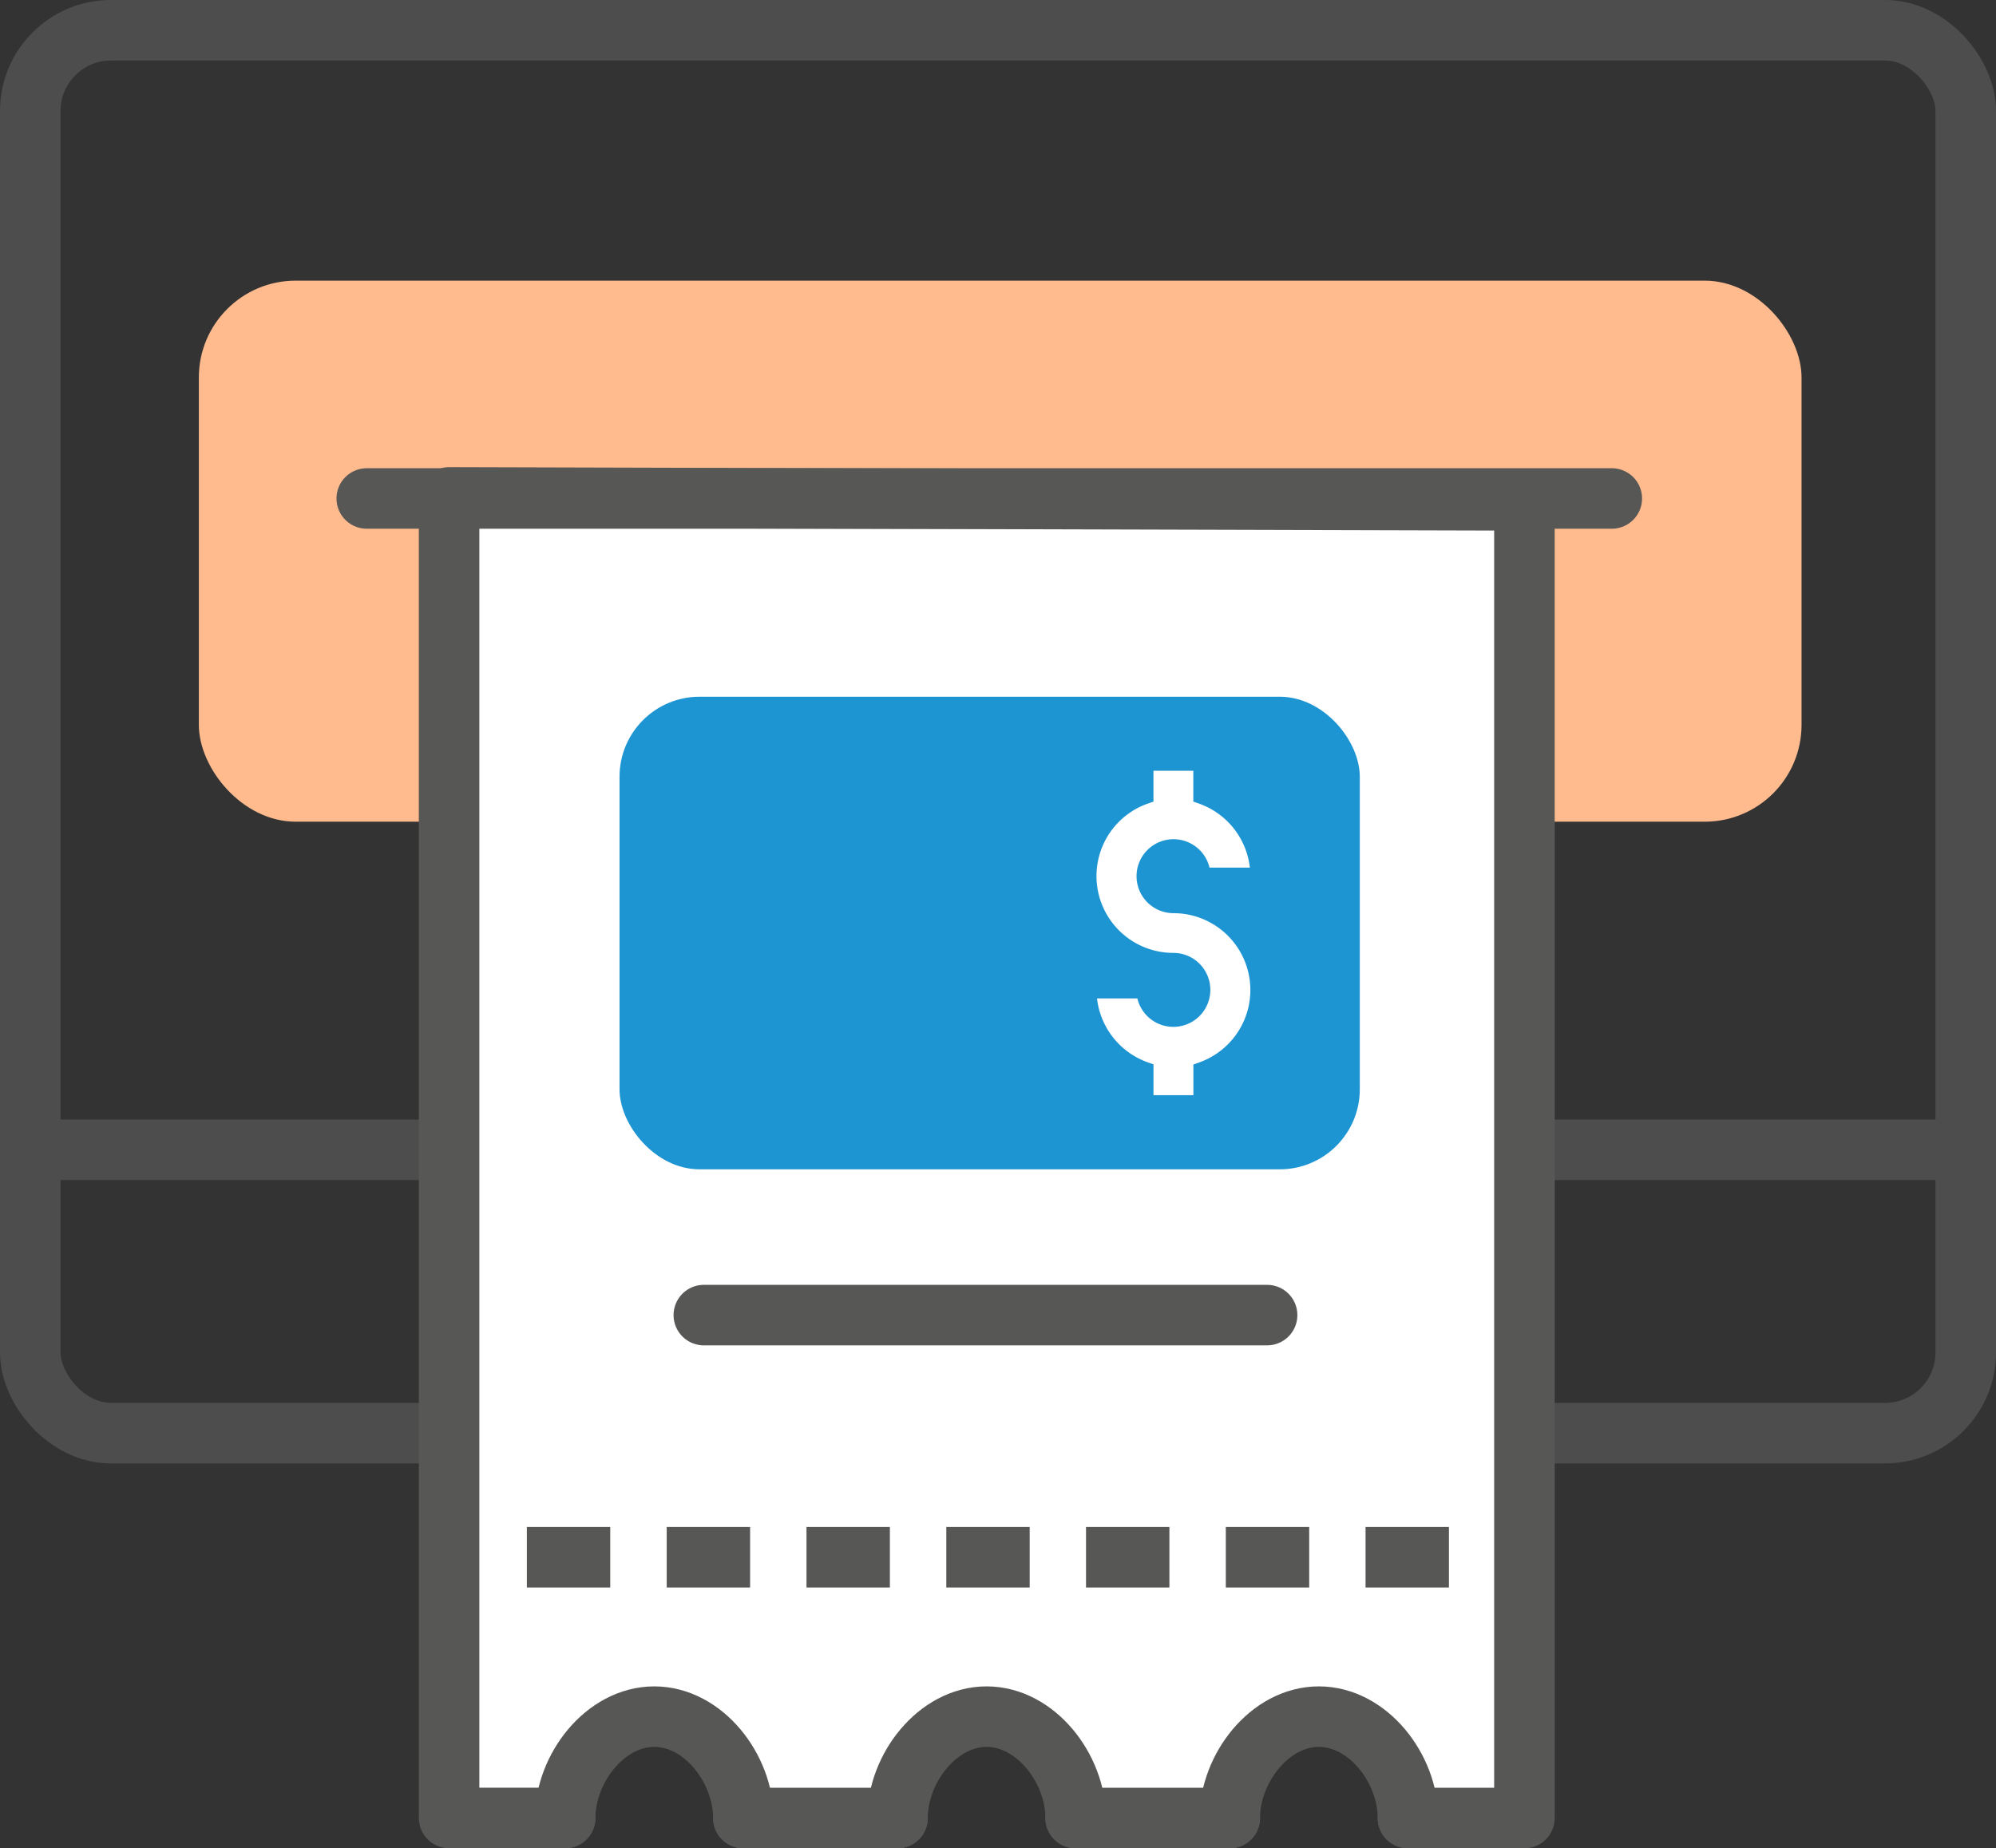 <svg xmlns="http://www.w3.org/2000/svg" width="74.202" height="68.723" viewBox="0 0 74.202 68.723">
  <rect x="0" y="0" width="74.202" height="68.723" fill="#333333" stroke="none"/>
  <g id="Groupe_2111" data-name="Groupe 2111" transform="translate(-719.935 -79.721)">
    <g id="Groupe_2105" data-name="Groupe 2105">
      <rect id="Rectangle_1149" data-name="Rectangle 1149" width="71.952" height="52.162" rx="3" transform="translate(721.06 80.846)" fill="none" stroke="#4d4d4d" stroke-linecap="round" stroke-miterlimit="10" stroke-width="2.25"/>
      <line id="Ligne_181" data-name="Ligne 181" x2="71.952" transform="translate(721.06 122.472)" fill="none" stroke="#4d4d4d" stroke-linecap="round" stroke-miterlimit="10" stroke-width="2.25"/>
    </g>
    <rect id="Rectangle_1150" data-name="Rectangle 1150" width="59.581" height="20.117" rx="3.6" transform="translate(727.327 90.156)" fill="#ffbb8e"/>
    <line id="Ligne_182" data-name="Ligne 182" x1="0.188" transform="translate(776.606 111.743)" fill="none" stroke="#575756" stroke-miterlimit="10" stroke-width="2.25"/>
    <g id="Groupe_2107" data-name="Groupe 2107">
      <g id="Groupe_2106" data-name="Groupe 2106">
        <path id="Tracé_1391" data-name="Tracé 1391" d="M776.606,98.67v48.648h-4.329c0-1.912-1.485-3.924-3.313-3.924s-3.312,2.012-3.312,3.924h-5.73c0-1.912-1.482-3.924-3.312-3.924s-3.312,2.012-3.312,3.924H747.57c0-1.912-1.483-3.924-3.312-3.924s-3.313,2.012-3.313,3.924H736.63V98.555" fill="#fff"/>
      </g>
      <path id="Tracé_1392" data-name="Tracé 1392" d="M767.04,128.618H746.1" fill="none" stroke="#575756" stroke-linecap="round" stroke-linejoin="round" stroke-width="2.25"/>
      <line id="Ligne_183" data-name="Ligne 183" x1="5.728" transform="translate(747.57 147.318)" fill="none" stroke="#575756" stroke-linecap="round" stroke-linejoin="round" stroke-width="2.25"/>
      <path id="Tracé_1393" data-name="Tracé 1393" d="M772.277,147.318h4.329V98.326l-39.976-.111v49.1h4.315" fill="none" stroke="#575756" stroke-linecap="round" stroke-linejoin="round" stroke-width="2.25"/>
      <line id="Ligne_184" data-name="Ligne 184" x1="5.73" transform="translate(759.922 147.318)" fill="none" stroke="#575756" stroke-linecap="round" stroke-linejoin="round" stroke-width="2.25"/>
      <path id="Tracé_1394" data-name="Tracé 1394" d="M740.945,147.318c0-1.838,1.483-3.77,3.313-3.77s3.312,1.932,3.312,3.77" fill="none" stroke="#575756" stroke-linecap="round" stroke-linejoin="round" stroke-width="2.25"/>
      <path id="Tracé_1395" data-name="Tracé 1395" d="M753.3,147.318c0-1.838,1.484-3.77,3.312-3.77s3.312,1.932,3.312,3.77" fill="none" stroke="#575756" stroke-linecap="round" stroke-linejoin="round" stroke-width="2.25"/>
      <path id="Tracé_1396" data-name="Tracé 1396" d="M765.652,147.318c0-1.838,1.481-3.77,3.312-3.77s3.313,1.932,3.313,3.77" fill="none" stroke="#575756" stroke-linecap="round" stroke-linejoin="round" stroke-width="2.25"/>
      <path id="Tracé_1397" data-name="Tracé 1397" d="M739.521,137.621h3.1" fill="none" stroke="#575756" stroke-linejoin="round" stroke-width="2.25"/>
      <path id="Tracé_1398" data-name="Tracé 1398" d="M744.72,137.621h3.1" fill="none" stroke="#575756" stroke-linejoin="round" stroke-width="2.25"/>
      <path id="Tracé_1399" data-name="Tracé 1399" d="M749.917,137.621h3.1" fill="none" stroke="#575756" stroke-linejoin="round" stroke-width="2.25"/>
      <path id="Tracé_1400" data-name="Tracé 1400" d="M755.114,137.621h3.1" fill="none" stroke="#575756" stroke-linejoin="round" stroke-width="2.25"/>
      <path id="Tracé_1401" data-name="Tracé 1401" d="M760.308,137.621h3.1" fill="none" stroke="#575756" stroke-linejoin="round" stroke-width="2.25"/>
      <path id="Tracé_1402" data-name="Tracé 1402" d="M765.505,137.621h3.1" fill="none" stroke="#575756" stroke-linejoin="round" stroke-width="2.25"/>
      <path id="Tracé_1403" data-name="Tracé 1403" d="M770.7,137.621h3.1" fill="none" stroke="#575756" stroke-linejoin="round" stroke-width="2.25"/>
    </g>
    <g id="Groupe_2108" data-name="Groupe 2108">
      <path id="Tracé_1404" data-name="Tracé 1404" d="M733.569,98.255h46.285" fill="none" stroke="#575756" stroke-linecap="round" stroke-linejoin="round" stroke-width="2.25"/>
    </g>
    <g id="Groupe_2110" data-name="Groupe 2110">
      <g id="Groupe_2109" data-name="Groupe 2109">
        <rect id="Rectangle_1151" data-name="Rectangle 1151" width="27.52" height="17.572" rx="2.976" transform="translate(742.966 105.626)" fill="#1e95d3"/>
      </g>
      <path id="Tracé_1405" data-name="Tracé 1405" d="M764.508,109.6l-.211-.075v-1.146h-1.482v1.146l-.212.075a2.857,2.857,0,0,0,.953,5.551,1.375,1.375,0,1,1-1.339,1.692h-1.5a2.864,2.864,0,0,0,1.887,2.377l.212.075v1.146H764.3V119.3l.212-.075a2.857,2.857,0,0,0-.952-5.551,1.375,1.375,0,1,1,1.339-1.693h1.5A2.862,2.862,0,0,0,764.508,109.6Z" fill="#fff"/>
    </g>
  </g>
</svg>

